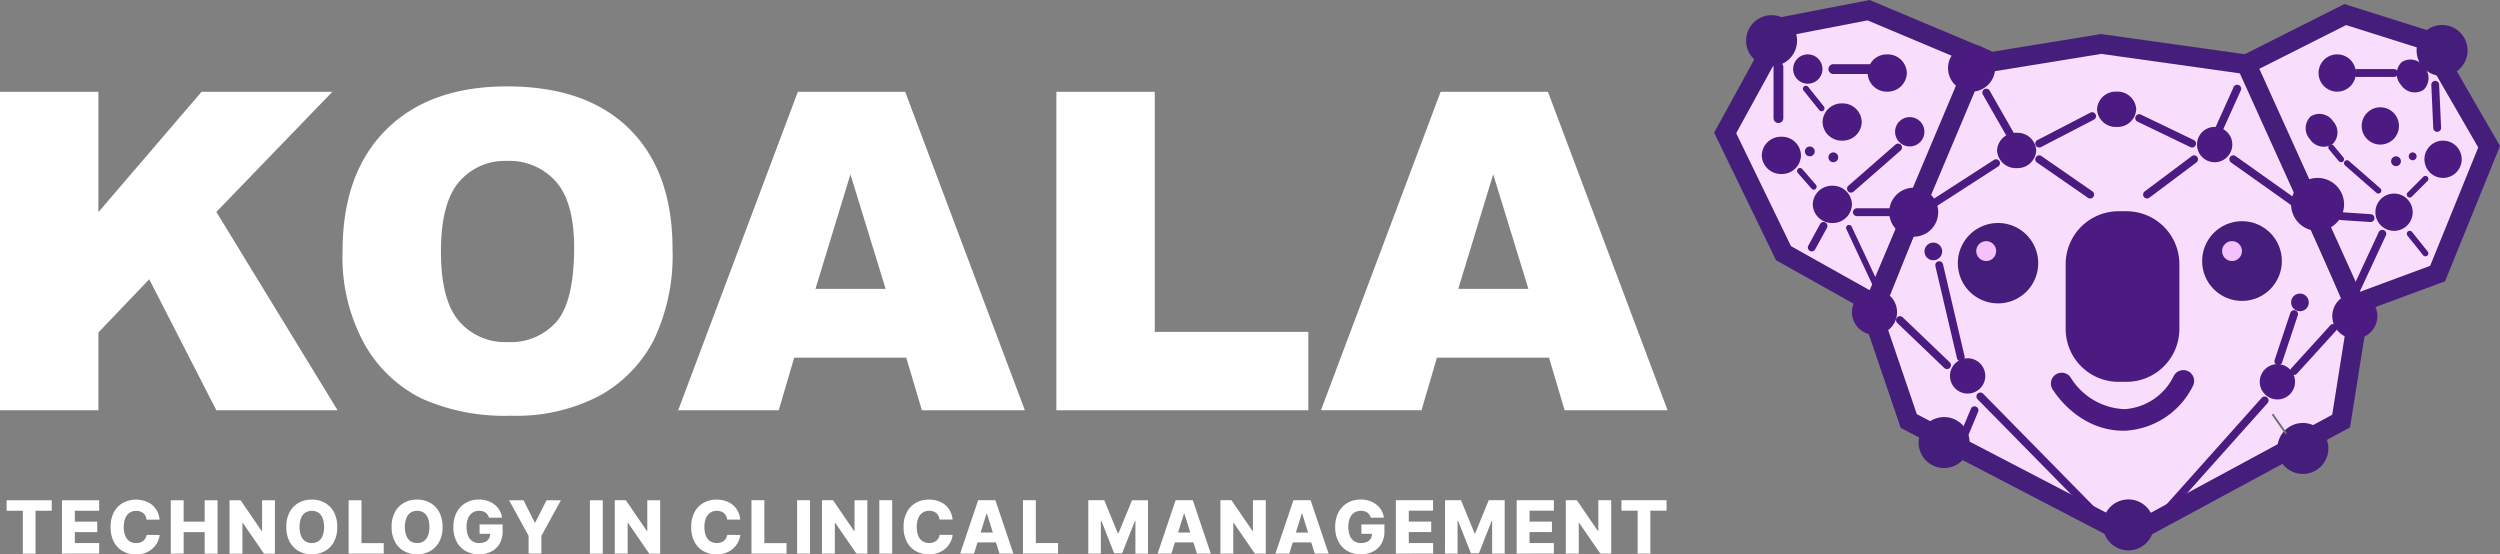 <?xml version="1.0" encoding="UTF-8"?>
<svg xmlns="http://www.w3.org/2000/svg" width="238.862" height="52.963" viewBox="0 0 238.862 52.963">
  <rect x="0" y="0" width="238.862" height="52.963" fill="#808080" stroke="none"/>
  <g id="Grupo_201" data-name="Grupo 201" transform="translate(-391 -289)">
    <g id="Grupo_5" data-name="Grupo 5" transform="translate(391 297.253)">
      <path id="Trazado_74" data-name="Trazado 74" d="M7.57-73.74h9.4v11.5l9.858-11.5H39.325L28.242-62.263,39.823-43.314H28.242L21.829-55.829l-4.857,5.085v7.43H7.57ZM40.3-58.506q0-7.451,4.151-11.6t11.56-4.151q7.6,0,11.706,4.078t4.109,11.425a18.731,18.731,0,0,1-1.8,8.748,12.8,12.8,0,0,1-5.189,5.313,17.128,17.128,0,0,1-8.458,1.9,19.461,19.461,0,0,1-8.52-1.64A12.828,12.828,0,0,1,42.4-49.623,17.228,17.228,0,0,1,40.3-58.506Zm9.4.042q0,4.608,1.712,6.621a5.8,5.8,0,0,0,4.659,2.013A5.794,5.794,0,0,0,60.764-51.8q1.66-1.972,1.66-7.077,0-4.3-1.733-6.278a5.925,5.925,0,0,0-4.7-1.982,5.712,5.712,0,0,0-4.566,2.013Q49.7-63.114,49.7-58.465ZM94.159-48.336H83.449l-1.474,5.023H72.366L83.8-73.74H94.055l11.436,30.426H95.653Zm-1.972-6.579L88.825-65.853,85.483-54.915ZM108.5-73.74h9.4v22.934h14.674v7.492H108.5Zm47.071,25.4H144.862l-1.474,5.023h-9.609L145.215-73.74h10.253L166.9-43.314h-9.838ZM153.6-54.915l-3.362-10.938L146.9-54.915Z" transform="translate(-7.57 74.259)" fill="#fff"></path>
      <path id="Trazado_75" data-name="Trazado 75" d="M.531-11.462v-1H4.84v1H3.293v4.1H2.078v-4.1Zm5.285,4.1v-5.1H9.371v1H7.047v1.045h2.14v1H7.047v1.047H9.371v1Zm9.325-3.249H13.9a1.03,1.03,0,0,0-.1-.346.86.86,0,0,0-.205-.264.89.89,0,0,0-.3-.169,1.179,1.179,0,0,0-.382-.059,1.105,1.105,0,0,0-.638.182,1.148,1.148,0,0,0-.41.526,2.167,2.167,0,0,0-.143.831,2.192,2.192,0,0,0,.145.85,1.107,1.107,0,0,0,.411.516,1.124,1.124,0,0,0,.627.173,1.24,1.24,0,0,0,.372-.053.914.914,0,0,0,.3-.154.858.858,0,0,0,.212-.246.974.974,0,0,0,.115-.329l1.246.008a1.941,1.941,0,0,1-.2.666,2.094,2.094,0,0,1-.447.6,2.125,2.125,0,0,1-.691.429,2.532,2.532,0,0,1-.932.16,2.5,2.5,0,0,1-1.238-.3,2.173,2.173,0,0,1-.863-.89,2.961,2.961,0,0,1-.316-1.424,2.926,2.926,0,0,1,.321-1.427,2.2,2.2,0,0,1,.869-.888,2.488,2.488,0,0,1,1.227-.3,2.748,2.748,0,0,1,.856.128,2.117,2.117,0,0,1,.692.373,1.91,1.91,0,0,1,.486.6A2.218,2.218,0,0,1,15.142-10.615Zm1.072,3.249v-5.1h1.23v2.047h2.009v-2.047h1.23v5.1h-1.23V-9.415H17.445v2.049Zm9.95-5.1v5.1H25.121l-2.029-2.943h-.034v2.943h-1.23v-5.1h1.059l2.007,2.937h.042v-2.937Zm5.954,2.549A2.912,2.912,0,0,1,31.8-8.488a2.2,2.2,0,0,1-.875.888,2.519,2.519,0,0,1-1.235.3A2.508,2.508,0,0,1,28.447-7.6a2.212,2.212,0,0,1-.873-.89,2.91,2.91,0,0,1-.322-1.423,2.919,2.919,0,0,1,.322-1.427,2.2,2.2,0,0,1,.873-.888,2.521,2.521,0,0,1,1.238-.3,2.519,2.519,0,0,1,1.235.3,2.2,2.2,0,0,1,.875.888A2.912,2.912,0,0,1,32.119-9.914Zm-1.258,0a2.223,2.223,0,0,0-.141-.842,1.116,1.116,0,0,0-.4-.52,1.1,1.1,0,0,0-.63-.177,1.1,1.1,0,0,0-.63.177,1.116,1.116,0,0,0-.4.52,2.223,2.223,0,0,0-.141.842,2.223,2.223,0,0,0,.141.842,1.116,1.116,0,0,0,.4.52,1.1,1.1,0,0,0,.63.177,1.1,1.1,0,0,0,.63-.177,1.116,1.116,0,0,0,.4-.52A2.223,2.223,0,0,0,30.861-9.914Zm2.347,2.549v-5.1h1.23v4.1H36.56v1ZM42.18-9.914a2.912,2.912,0,0,1-.323,1.427,2.2,2.2,0,0,1-.875.888,2.519,2.519,0,0,1-1.235.3A2.508,2.508,0,0,1,38.508-7.6a2.212,2.212,0,0,1-.873-.89,2.91,2.91,0,0,1-.322-1.423,2.919,2.919,0,0,1,.322-1.427,2.2,2.2,0,0,1,.873-.888,2.521,2.521,0,0,1,1.238-.3,2.519,2.519,0,0,1,1.235.3,2.2,2.2,0,0,1,.875.888A2.912,2.912,0,0,1,42.18-9.914Zm-1.258,0a2.223,2.223,0,0,0-.141-.842,1.116,1.116,0,0,0-.4-.52,1.1,1.1,0,0,0-.63-.177,1.1,1.1,0,0,0-.63.177,1.116,1.116,0,0,0-.4.52,2.223,2.223,0,0,0-.141.842,2.223,2.223,0,0,0,.141.842,1.116,1.116,0,0,0,.4.52,1.1,1.1,0,0,0,.63.177,1.1,1.1,0,0,0,.63-.177,1.116,1.116,0,0,0,.4-.52A2.223,2.223,0,0,0,40.922-9.914Zm5.692-.884a.909.909,0,0,0-.125-.276.817.817,0,0,0-.2-.206.879.879,0,0,0-.274-.129,1.244,1.244,0,0,0-.339-.044,1.126,1.126,0,0,0-.64.18,1.151,1.151,0,0,0-.417.522,2.1,2.1,0,0,0-.146.829,2.2,2.2,0,0,0,.142.837,1.138,1.138,0,0,0,.411.528,1.131,1.131,0,0,0,.65.182,1.34,1.34,0,0,0,.576-.111.8.8,0,0,0,.356-.316.926.926,0,0,0,.121-.481l.229.028H45.717v-.9h2.2v.675a2.258,2.258,0,0,1-.289,1.172,1.94,1.94,0,0,1-.8.749,2.5,2.5,0,0,1-1.162.261,2.534,2.534,0,0,1-1.283-.317,2.195,2.195,0,0,1-.861-.9,2.944,2.944,0,0,1-.309-1.392A3.093,3.093,0,0,1,43.4-11.02a2.354,2.354,0,0,1,.521-.825,2.239,2.239,0,0,1,.777-.513,2.567,2.567,0,0,1,.952-.175,2.6,2.6,0,0,1,.825.127,2.207,2.207,0,0,1,.676.359,1.921,1.921,0,0,1,.479.55,1.808,1.808,0,0,1,.23.7Zm1.922-1.665h1.376l1.079,2.132h.044l1.079-2.132h1.376L51.624-9.068v1.7H50.4v-1.7Zm8.954,0v5.1h-1.23v-5.1Zm5.48,0v5.1H61.927L59.9-10.309h-.034v2.943h-1.23v-5.1h1.059L61.7-9.526h.042v-2.937Zm7.652,1.848H69.376a1.029,1.029,0,0,0-.1-.346.86.86,0,0,0-.205-.264.89.89,0,0,0-.3-.169,1.179,1.179,0,0,0-.382-.059,1.105,1.105,0,0,0-.638.182,1.149,1.149,0,0,0-.41.526,2.167,2.167,0,0,0-.143.831,2.192,2.192,0,0,0,.145.85,1.107,1.107,0,0,0,.411.516,1.124,1.124,0,0,0,.627.173,1.24,1.24,0,0,0,.372-.053.914.914,0,0,0,.3-.154.858.858,0,0,0,.212-.246.974.974,0,0,0,.115-.329l1.246.008a1.94,1.94,0,0,1-.2.666,2.094,2.094,0,0,1-.447.6,2.125,2.125,0,0,1-.691.429,2.532,2.532,0,0,1-.932.16,2.5,2.5,0,0,1-1.238-.3,2.173,2.173,0,0,1-.863-.89,2.961,2.961,0,0,1-.316-1.424,2.926,2.926,0,0,1,.321-1.427,2.2,2.2,0,0,1,.869-.888,2.488,2.488,0,0,1,1.228-.3,2.748,2.748,0,0,1,.856.128,2.117,2.117,0,0,1,.692.373,1.911,1.911,0,0,1,.486.6A2.218,2.218,0,0,1,70.622-10.615Zm1.072,3.249v-5.1h1.23v4.1h2.122v1Zm5.592-5.1v5.1h-1.23v-5.1Zm5.48,0v5.1H81.723l-2.029-2.943h-.034v2.943H78.43v-5.1H79.49L81.5-9.526h.042v-2.937Zm2.374,0v5.1h-1.23v-5.1Zm5.771,1.848H89.666a1.03,1.03,0,0,0-.1-.346.86.86,0,0,0-.205-.264.89.89,0,0,0-.3-.169,1.179,1.179,0,0,0-.382-.059,1.105,1.105,0,0,0-.638.182,1.149,1.149,0,0,0-.41.526,2.167,2.167,0,0,0-.143.831,2.192,2.192,0,0,0,.145.85,1.107,1.107,0,0,0,.411.516,1.124,1.124,0,0,0,.627.173,1.24,1.24,0,0,0,.372-.053.914.914,0,0,0,.3-.154.858.858,0,0,0,.212-.246.974.974,0,0,0,.115-.329l1.246.008a1.94,1.94,0,0,1-.2.666,2.094,2.094,0,0,1-.447.6,2.125,2.125,0,0,1-.691.429,2.532,2.532,0,0,1-.932.16,2.5,2.5,0,0,1-1.238-.3,2.173,2.173,0,0,1-.863-.89,2.961,2.961,0,0,1-.316-1.424,2.926,2.926,0,0,1,.321-1.427,2.2,2.2,0,0,1,.869-.888,2.488,2.488,0,0,1,1.228-.3,2.748,2.748,0,0,1,.856.128,2.117,2.117,0,0,1,.692.373,1.91,1.91,0,0,1,.486.6A2.218,2.218,0,0,1,90.912-10.615Zm2.046,3.249H91.634l1.72-5.1H95l1.72,5.1H95.391l-1.2-3.813h-.04Zm-.175-2.007h2.768v.938H92.783Zm4.853,2.007v-5.1h1.23v4.1h2.122v1Zm6.242-5.1H105.4L106.7-9.307h.06l1.294-3.156h1.525v5.1h-1.2V-10.5h-.042L107.11-7.4h-.765l-1.227-3.116h-.042v3.148h-1.2Zm7.943,5.1H110.5l1.72-5.1h1.641l1.72,5.1h-1.324l-1.2-3.813h-.04Zm-.175-2.007h2.768v.938h-2.768Zm9.19-3.09v5.1h-1.043l-2.029-2.943h-.034v2.943H116.5v-5.1h1.059l2.007,2.937h.042v-2.937Zm2.245,5.1h-1.324l1.72-5.1h1.641l1.72,5.1h-1.324l-1.2-3.813h-.04Zm-.175-2.007h2.768v.938h-2.768Zm7.959-1.426a.909.909,0,0,0-.125-.276.817.817,0,0,0-.2-.206.879.879,0,0,0-.274-.129,1.244,1.244,0,0,0-.339-.044,1.126,1.126,0,0,0-.64.18,1.151,1.151,0,0,0-.417.522,2.1,2.1,0,0,0-.146.829,2.205,2.205,0,0,0,.142.837,1.139,1.139,0,0,0,.411.528,1.131,1.131,0,0,0,.65.182,1.34,1.34,0,0,0,.576-.111.8.8,0,0,0,.356-.316.926.926,0,0,0,.121-.481l.229.028H129.97v-.9h2.2v.675a2.258,2.258,0,0,1-.289,1.172,1.94,1.94,0,0,1-.8.749,2.5,2.5,0,0,1-1.162.261,2.534,2.534,0,0,1-1.283-.317,2.195,2.195,0,0,1-.861-.9,2.944,2.944,0,0,1-.309-1.392,3.093,3.093,0,0,1,.187-1.114,2.354,2.354,0,0,1,.521-.825,2.239,2.239,0,0,1,.777-.513,2.567,2.567,0,0,1,.952-.175,2.6,2.6,0,0,1,.825.127,2.207,2.207,0,0,1,.676.359,1.921,1.921,0,0,1,.479.55,1.808,1.808,0,0,1,.23.7Zm2.4,3.433v-5.1h3.554v1H134.5v1.045h2.14v1H134.5v1.047h2.324v1Zm4.7-5.1h1.525l1.294,3.156h.06l1.294-3.156h1.525v5.1h-1.2V-10.5h-.042L141.2-7.4h-.765L139.2-10.514h-.042v3.148h-1.2Zm6.842,5.1v-5.1h3.554v1h-2.324v1.045h2.14v1h-2.14v1.047h2.324v1Zm9.035-5.1v5.1H152.8l-2.029-2.943h-.034v2.943H149.5v-5.1h1.059l2.007,2.937h.042v-2.937Zm.977,1v-1h4.309v1h-1.547v4.1h-1.215v-4.1Z" transform="translate(0.104 52.007)" fill="#fff"></path>
    </g>
    <g id="Grupo_4" data-name="Grupo 4" transform="translate(554.777 289)">
      <path id="Trazado_1" data-name="Trazado 1" d="M290.827,110.7l12.353-2.01,14.3,2.01,10.266,23.746-1.634,10.274-20.262,10.948L284.8,144.715l-3.5-10.274Z" transform="translate(-266.203 -104.484)" fill="#f9ddfc"></path>
      <path id="Trazado_1_-_Contorno" data-name="Trazado 1 - Contorno" d="M298.838,103.628l14.957,2.1,10.583,24.479-1.749,11-21.106,11.4L279.7,141.263l-3.734-10.958,9.853-24.559Zm13.655,3.812-13.634-1.917-11.691,1.9-9.2,22.933,3.268,9.59,20.271,10.546L320.924,140l1.518-9.548Z" transform="translate(-261.871 -100.375)" fill="#451e7c"></path>
      <path id="Trazado_2" data-name="Trazado 2" d="M482.62,121.358l7.891-2.925,4.919-12.115-5.86-10.137-7.887-2.49-9.431,4.751Z" transform="translate(-421.386 -92.299)" fill="#f9ddfc"></path>
      <path id="Trazado_2_-_Contorno" data-name="Trazado 2 - Contorno" d="M476.818,118.168l-11.1-24.53,10.574-5.326,8.6,2.715,6.271,10.849L485.915,114.8ZM468.167,94.5l9.638,21.3,6.685-2.478,4.591-11.308-5.448-9.426-7.177-2.266Z" transform="translate(-416.077 -87.927)" fill="#451e7c"></path>
      <path id="Trazado_3" data-name="Trazado 3" d="M220.589,119.541l-8.688-4.868-5.574-11.491L211.9,93.027l8.126-1.571,10.539,4.43Z" transform="translate(-205.273 -90.482)" fill="#f9ddfc"></path>
      <path id="Trazado_3_-_Contorno" data-name="Trazado 3 - Contorno" d="M216.473,116.647l-9.859-5.524L200.7,98.932l6.018-10.964,8.837-1.709,11.665,4.9Zm-8.43-6.871,7.518,4.212,9.205-21.826-9.412-3.957-7.416,1.434-5.13,9.345Z" transform="translate(-200.701 -86.259)" fill="#451e7c"></path>
      <g id="Grupo_1" data-name="Grupo 1" transform="translate(23.284 21.306)">
        <path id="Trazado_4" data-name="Trazado 4" d="M3.84,0A3.84,3.84,0,1,1,0,3.84,3.84,3.84,0,0,1,3.84,0Z" fill="#451e7c"></path>
        <circle id="Elipse_2" data-name="Elipse 2" cx="0.952" cy="0.952" r="0.952" transform="translate(1.758 1.731)" fill="#f5c1fa"></circle>
      </g>
      <g id="Grupo_2" data-name="Grupo 2" transform="translate(46.625 21.133)">
        <circle id="Elipse_1" data-name="Elipse 1" cx="3.809" cy="3.809" r="3.809" transform="translate(0 0)" fill="#451e7c"></circle>
        <circle id="Elipse_2-2" data-name="Elipse 2" cx="0.952" cy="0.952" r="0.952" transform="translate(1.904 1.904)" fill="#f5c1fa"></circle>
      </g>
      <path id="Trazado_24" data-name="Trazado 24" d="M5.058,0h.749a5.058,5.058,0,0,1,5.058,5.058v6.182A5.058,5.058,0,0,1,5.807,16.3H5.058A5.058,5.058,0,0,1,0,11.239V5.058A5.058,5.058,0,0,1,5.058,0Z" transform="translate(33.586 20.182)" fill="#4b1b81"></path>
      <path id="Trazado_73" data-name="Trazado 73" d="M2.435,0A2.435,2.435,0,1,1,0,2.435,2.435,2.435,0,0,1,2.435,0Z" transform="translate(37.145 47.718)" fill="#451e7c"></path>
      <path id="Trazado_72" data-name="Trazado 72" d="M2.435,0A2.435,2.435,0,1,1,0,2.435,2.435,2.435,0,0,1,2.435,0Z" transform="translate(53.816 40.412)" fill="#451e7c"></path>
      <path id="Trazado_70" data-name="Trazado 70" d="M2.435,0A2.435,2.435,0,1,1,0,2.435,2.435,2.435,0,0,1,2.435,0Z" transform="translate(19.537 39.85)" fill="#451e7c"></path>
      <path id="Trazado_8" data-name="Trazado 8" d="M2.435,0A2.435,2.435,0,1,1,0,2.435,2.435,2.435,0,0,1,2.435,0Z" transform="translate(3.053 1.45)" fill="#451e7c"></path>
      <path id="Trazado_61" data-name="Trazado 61" d="M2.435,0A2.435,2.435,0,1,1,0,2.435,2.435,2.435,0,0,1,2.435,0Z" transform="translate(67.116 2.387)" fill="#451e7c"></path>
      <path id="Trazado_9" data-name="Trazado 9" d="M1.4,0A1.4,1.4,0,1,1,0,1.4,1.4,1.4,0,0,1,1.4,0Z" transform="translate(7.549 5.196)" fill="#4b1b81"></path>
      <path id="Trazado_12" data-name="Trazado 12" d="M1.4,0A1.4,1.4,0,1,1,0,1.4,1.4,1.4,0,0,1,1.4,0Z" transform="translate(17.289 11.191)" fill="#4b1b81"></path>
      <path id="Trazado_13" data-name="Trazado 13" d="M1.873,0A1.787,1.787,0,0,1,3.746,1.686,1.787,1.787,0,0,1,1.873,3.372,1.787,1.787,0,0,1,0,1.686,1.787,1.787,0,0,1,1.873,0Z" transform="translate(36.583 8.756)" fill="#4b1b81"></path>
      <path id="Trazado_14" data-name="Trazado 14" d="M1.873,0A1.787,1.787,0,0,1,3.746,1.686,1.787,1.787,0,0,1,1.873,3.372,1.787,1.787,0,0,1,0,1.686,1.787,1.787,0,0,1,1.873,0Z" transform="translate(27.03 12.689)" fill="#4b1b81"></path>
      <path id="Trazado_25" data-name="Trazado 25" d="M1.686,0A1.686,1.686,0,1,1,0,1.686,1.686,1.686,0,0,1,1.686,0Z" transform="translate(46.136 12.127)" fill="#4b1b81"></path>
      <path id="Trazado_54" data-name="Trazado 54" d="M.843,0A.843.843,0,1,1,0,.843.843.843,0,0,1,.843,0Z" transform="translate(55.128 28.049)" fill="#4b1b81"></path>
      <path id="Trazado_26" data-name="Trazado 26" d="M.843,0A.843.843,0,1,1,0,.843.843.843,0,0,1,.843,0Z" transform="translate(20.099 23.179)" fill="#4b1b81"></path>
      <path id="Trazado_65" data-name="Trazado 65" d="M1.686,0A1.686,1.686,0,1,1,0,1.686,1.686,1.686,0,0,1,1.686,0Z" transform="translate(22.534 34.231)" fill="#4b1b81"></path>
      <path id="Trazado_66" data-name="Trazado 66" d="M1.686,0A1.686,1.686,0,1,1,0,1.686,1.686,1.686,0,0,1,1.686,0Z" transform="translate(52.131 34.793)" fill="#4b1b81"></path>
      <path id="Trazado_55" data-name="Trazado 55" d="M2.154,0A2.154,2.154,0,1,1,0,2.154,2.154,2.154,0,0,1,2.154,0Z" transform="translate(59.061 28.049)" fill="#4b1b81"></path>
      <path id="Trazado_53" data-name="Trazado 53" d="M2.154,0A2.154,2.154,0,1,1,0,2.154,2.154,2.154,0,0,1,2.154,0Z" transform="translate(13.168 27.675)" fill="#4b1b81"></path>
      <path id="Trazado_10" data-name="Trazado 10" d="M1.873,0A1.828,1.828,0,0,1,3.746,1.78a1.828,1.828,0,0,1-1.873,1.78A1.828,1.828,0,0,1,0,1.78,1.828,1.828,0,0,1,1.873,0Z" transform="translate(14.667 5.196)" fill="#4b1b81"></path>
      <path id="Trazado_15" data-name="Trazado 15" d="M1.873,0A1.828,1.828,0,0,1,3.746,1.78a1.828,1.828,0,0,1-1.873,1.78A1.828,1.828,0,0,1,0,1.78,1.828,1.828,0,0,1,1.873,0Z" transform="translate(10.359 9.879)" fill="#4b1b81"></path>
      <path id="Trazado_16" data-name="Trazado 16" d="M1.873,0A1.828,1.828,0,0,1,3.746,1.78a1.828,1.828,0,0,1-1.873,1.78A1.828,1.828,0,0,1,0,1.78,1.828,1.828,0,0,1,1.873,0Z" transform="translate(4.552 13.064)" fill="#4b1b81"></path>
      <path id="Trazado_27" data-name="Trazado 27" d="M1.873,0A1.828,1.828,0,0,1,3.746,1.78a1.828,1.828,0,0,1-1.873,1.78A1.828,1.828,0,0,1,0,1.78,1.828,1.828,0,0,1,1.873,0Z" transform="translate(9.422 17.747)" fill="#4b1b81"></path>
      <path id="Trazado_28" data-name="Trazado 28" d="M2.341,0A2.341,2.341,0,1,1,0,2.341,2.341,2.341,0,0,1,2.341,0Z" transform="translate(16.727 17.934)" fill="#4b1b81"></path>
      <path id="Trazado_29" data-name="Trazado 29" d="M.468,0A.468.468,0,1,1,0,.468.468.468,0,0,1,.468,0Z" transform="translate(8.673 14)" fill="#4b1b81"></path>
      <path id="Trazado_30" data-name="Trazado 30" d="M.468,0A.468.468,0,1,1,0,.468.468.468,0,0,1,.468,0Z" transform="translate(10.921 14.562)" fill="#4b1b81"></path>
      <path id="Trazado_11" data-name="Trazado 11" d="M2.248,0A2.248,2.248,0,1,1,0,2.248,2.248,2.248,0,0,1,2.248,0Z" transform="translate(22.347 4.26)" fill="#4b1b81"></path>
      <path id="Trazado_31" data-name="Trazado 31" d="M2.529,0A2.529,2.529,0,1,1,0,2.529,2.529,2.529,0,0,1,2.529,0Z" transform="translate(55.128 16.998)" fill="#4b1b81"></path>
      <path id="Trazado_44" data-name="Trazado 44" d="M1.78,0A1.78,1.78,0,1,1,0,1.78,1.78,1.78,0,0,1,1.78,0Z" transform="translate(63.182 18.496)" fill="#4b1b81"></path>
      <path id="Trazado_63" data-name="Trazado 63" d="M1.78,0A1.78,1.78,0,1,1,0,1.78,1.78,1.78,0,0,1,1.78,0Z" transform="translate(67.865 13.438)" fill="#4b1b81"></path>
      <path id="Trazado_45" data-name="Trazado 45" d="M1.78,0A1.78,1.78,0,1,1,0,1.78,1.78,1.78,0,0,1,1.78,0Z" transform="translate(61.871 10.254)" fill="#4b1b81"></path>
      <path id="Trazado_32" data-name="Trazado 32" d="M1.78,0A1.78,1.78,0,1,1,0,1.78,1.78,1.78,0,0,1,1.78,0Z" transform="translate(57.75 5.196)" fill="#4b1b81"></path>
      <path id="Trazado_33" data-name="Trazado 33" d="M1.4,0a1.565,1.565,0,0,1,1.4,1.686A1.565,1.565,0,0,1,1.4,3.372,1.565,1.565,0,0,1,0,1.686,1.565,1.565,0,0,1,1.4,0Z" transform="matrix(0.788, -0.616, 0.616, 0.788, 55.895, 11.984)" fill="#4b1b81"></path>
      <path id="Trazado_51" data-name="Trazado 51" d="M1.4,0a1.565,1.565,0,0,1,1.4,1.686A1.565,1.565,0,0,1,1.4,3.372,1.565,1.565,0,0,1,0,1.686,1.565,1.565,0,0,1,1.4,0Z" transform="matrix(0.788, -0.616, 0.616, 0.788, 64.596, 6.793)" fill="#4b1b81"></path>
      <path id="Trazado_17" data-name="Trazado 17" d="M-2.032,3.307A.468.468,0,0,1-2.5,2.839v-4.87A.468.468,0,0,1-2.032-2.5a.468.468,0,0,1,.468.468v4.87A.468.468,0,0,1-2.032,3.307Z" transform="translate(8.176 8.446)" fill="#4b1b81"></path>
      <path id="Trazado_18" data-name="Trazado 18" d="M1.34-1.563H-2.032A.468.468,0,0,1-2.5-2.032.468.468,0,0,1-2.032-2.5H1.34a.468.468,0,0,1,.468.468A.468.468,0,0,1,1.34-1.563Z" transform="translate(13.421 8.633)" fill="#4b1b81"></path>
      <path id="Trazado_19" data-name="Trazado 19" d="M.28.935A.28.28,0,0,1,.06.83l-1.5-1.873a.281.281,0,0,1,.044-.395A.281.281,0,0,1-1-1.395L.5.479A.281.281,0,0,1,.28.935Z" transform="translate(9.985 9.694)" fill="#4b1b81"></path>
      <path id="Trazado_34" data-name="Trazado 34" d="M.092.56a.28.28,0,0,1-.212-.1l-1.311-1.5a.281.281,0,0,1,.026-.4.281.281,0,0,1,.4.026L.3.094A.281.281,0,0,1,.092.56Z" transform="translate(9.423 17.561)" fill="#4b1b81"></path>
      <path id="Trazado_35" data-name="Trazado 35" d="M-1.626.81A.373.373,0,0,1-1.805.764.375.375,0,0,1-1.955.255L-.831-1.805a.375.375,0,0,1,.508-.149.375.375,0,0,1,.149.508L-1.3.614A.375.375,0,0,1-1.626.81Z" transform="translate(10.954 23.212)" fill="#4b1b81"></path>
      <path id="Trazado_20" data-name="Trazado 20" d="M-1.625,2.683a.374.374,0,0,1-.282-.128.375.375,0,0,1,.035-.529l4.5-3.934a.375.375,0,0,1,.529.035.375.375,0,0,1-.035.529l-4.5,3.934A.373.373,0,0,1-1.625,2.683Z" transform="translate(14.7 15.719)" fill="#4b1b81"></path>
      <path id="Trazado_36" data-name="Trazado 36" d="M1.559-1.251H-1.625A.375.375,0,0,1-2-1.625.375.375,0,0,1-1.625-2H1.559a.375.375,0,0,1,.375.375A.375.375,0,0,1,1.559-1.251Z" transform="translate(15.262 21.901)" fill="#4b1b81"></path>
      <path id="Trazado_37" data-name="Trazado 37" d="M1.591,5.056a.281.281,0,0,1-.255-.162L-1.474-1.1a.281.281,0,0,1,.135-.374.281.281,0,0,1,.374.135l2.81,5.994a.281.281,0,0,1-.254.4Z" transform="translate(14.107 22.993)" fill="#4b1b81"></path>
      <path id="Trazado_38" data-name="Trazado 38" d="M-1.625,2.5a.374.374,0,0,1-.315-.172.375.375,0,0,1,.112-.518L3.978-1.94a.375.375,0,0,1,.518.112.375.375,0,0,1-.112.518L-1.422,2.436A.373.373,0,0,1-1.625,2.5Z" transform="translate(22.755 17.218)" fill="#4b1b81"></path>
      <path id="Trazado_21" data-name="Trazado 21" d="M.623,2.683A.374.374,0,0,1,.3,2.494L-1.951-1.44a.375.375,0,0,1,.139-.511.375.375,0,0,1,.511.139L.947,2.122a.375.375,0,0,1-.325.561Z" transform="translate(27.625 10.475)" fill="#4b1b81"></path>
      <path id="Trazado_22" data-name="Trazado 22" d="M-1.625,1.371a.375.375,0,0,1-.333-.2A.375.375,0,0,1-1.8.664L3.259-1.958a.375.375,0,0,1,.505.16.375.375,0,0,1-.16.505L-1.453,1.329A.373.373,0,0,1-1.625,1.371Z" transform="translate(32.683 12.723)" fill="#4b1b81"></path>
      <path id="Trazado_39" data-name="Trazado 39" d="M3.244,2.121a.373.373,0,0,1-.213-.067l-4.87-3.372a.375.375,0,0,1-.095-.521.375.375,0,0,1,.521-.095l4.87,3.372a.375.375,0,0,1-.214.683Z" transform="translate(32.683 16.844)" fill="#4b1b81"></path>
      <path id="Trazado_46" data-name="Trazado 46" d="M.434,7.553A.375.375,0,0,1,.07,7.264l-2.061-8.8a.375.375,0,0,1,.279-.45.375.375,0,0,1,.45.279L.8,7.093a.375.375,0,0,1-.365.46Z" transform="translate(23.13 26.959)" fill="#4b1b81"></path>
      <path id="Trazado_58" data-name="Trazado 58" d="M2.87,3.058a.373.373,0,0,1-.259-.1l-4.5-4.308a.375.375,0,0,1-.011-.53.375.375,0,0,1,.53-.011l4.5,4.308a.375.375,0,0,1-.259.645Z" transform="translate(19.383 32.203)" fill="#4b1b81"></path>
      <path id="Trazado_40" data-name="Trazado 40" d="M-1.625,2.121a.374.374,0,0,1-.3-.15.375.375,0,0,1,.075-.524l4.5-3.372a.375.375,0,0,1,.524.075.375.375,0,0,1-.075.524L-1.4,2.046A.373.373,0,0,1-1.625,2.121Z" transform="translate(42.985 16.843)" fill="#4b1b81"></path>
      <path id="Trazado_23" data-name="Trazado 23" d="M3.432,1.184a.373.373,0,0,1-.162-.037L-1.788-1.288a.375.375,0,0,1-.175-.5.375.375,0,0,1,.5-.175L3.594.472a.375.375,0,0,1-.163.712Z" transform="translate(42.236 12.91)" fill="#4b1b81"></path>
      <path id="Trazado_41" data-name="Trazado 41" d="M-1.626,2.5a.373.373,0,0,1-.154-.033.375.375,0,0,1-.188-.5L-.282-1.78a.375.375,0,0,1,.5-.188.375.375,0,0,1,.188.5L-1.284,2.274A.375.375,0,0,1-1.626,2.5Z" transform="translate(49.916 10.1)" fill="#4b1b81"></path>
      <path id="Trazado_42" data-name="Trazado 42" d="M4.181,2.87A.373.373,0,0,1,3.965,2.8L-1.842-1.32a.375.375,0,0,1-.089-.522.375.375,0,0,1,.522-.089L4.4,2.19a.375.375,0,0,1-.217.68Z" transform="translate(51.227 16.843)" fill="#4b1b81"></path>
      <path id="Trazado_59" data-name="Trazado 59" d="M-1.626,3.245a.374.374,0,0,1-.119-.019.375.375,0,0,1-.237-.474l1.5-4.5a.375.375,0,0,1,.474-.237.375.375,0,0,1,.237.474l-1.5,4.5A.375.375,0,0,1-1.626,3.245Z" transform="translate(55.536 31.642)" fill="#4b1b81"></path>
      <path id="Trazado_62" data-name="Trazado 62" d="M-1.625,2.87a.373.373,0,0,1-.252-.1A.375.375,0,0,1-1.9,2.244L1.844-1.877A.375.375,0,0,1,2.373-1.9a.375.375,0,0,1,.025.529L-1.348,2.748A.374.374,0,0,1-1.625,2.87Z" transform="translate(57.034 32.953)" fill="#4b1b81"></path>
      <path id="Trazado_67" data-name="Trazado 67" d="M-1.626,9.239a.373.373,0,0,1-.249-.1.375.375,0,0,1-.03-.529L7.461-1.875A.375.375,0,0,1,7.99-1.9a.375.375,0,0,1,.03.529L-1.346,9.114A.374.374,0,0,1-1.626,9.239Z" transform="translate(44.858 39.884)" fill="#4b1b81"></path>
      <path id="Trazado_68" data-name="Trazado 68" d="M9.052,9.614A.373.373,0,0,1,8.785,9.5L-1.893-1.363a.375.375,0,0,1,0-.53.375.375,0,0,1,.53,0L9.319,8.977a.375.375,0,0,1-.267.637Z" transform="translate(27.063 39.509)" fill="#4b1b81"></path>
      <path id="Trazado_69" data-name="Trazado 69" d="M-1.626,1A.373.373,0,0,1-1.77.968a.375.375,0,0,1-.2-.49l.937-2.248a.375.375,0,0,1,.49-.2.375.375,0,0,1,.2.49L-1.28.766A.375.375,0,0,1-1.626,1Z" transform="translate(25.565 40.821)" fill="#4b1b81"></path>
      <path id="Trazado_71" data-name="Trazado 71" d="M.9,1.694-.41-.179l.153-.107L1.055,1.586Z" transform="translate(53.681 39.802)" fill="#707070"></path>
      <path id="Trazado_47" data-name="Trazado 47" d="M-1.626,3.994a.373.373,0,0,1-.158-.035.375.375,0,0,1-.182-.5L.47-1.784a.375.375,0,0,1,.5-.182.375.375,0,0,1,.182.5L-1.286,3.777A.375.375,0,0,1-1.626,3.994Z" transform="translate(63.029 23.962)" fill="#4b1b81"></path>
      <path id="Trazado_48" data-name="Trazado 48" d="M1.185-1.063H1.159l-2.81-.187A.375.375,0,0,1-2-1.65.375.375,0,0,1-1.6-2l2.81.187a.375.375,0,0,1,.349.4A.375.375,0,0,1,1.185-1.063Z" transform="translate(61.53 22.276)" fill="#4b1b81"></path>
      <path id="Trazado_56" data-name="Trazado 56" d="M.28.935A.28.28,0,0,1,.06.83l-1.5-1.873a.281.281,0,0,1,.044-.395A.281.281,0,0,1-1-1.395L.5.479A.281.281,0,0,1,.28.935Z" transform="translate(67.68 23.555)" fill="#4b1b81"></path>
      <path id="Trazado_57" data-name="Trazado 57" d="M-1.219.561a.28.28,0,0,1-.2-.082.281.281,0,0,1,0-.4l1.5-1.5a.281.281,0,0,1,.4,0,.281.281,0,0,1,0,.4l-1.5,1.5A.28.28,0,0,1-1.219.561Z" transform="translate(67.679 18.31)" fill="#4b1b81"></path>
      <path id="Trazado_43" data-name="Trazado 43" d="M-.282.186A.28.28,0,0,1-.5.085l-.937-1.124a.281.281,0,0,1,.036-.4A.281.281,0,0,1-1-1.4L-.067-.275A.281.281,0,0,1-.1.121.28.28,0,0,1-.282.186Z" transform="translate(60.187 15.313)" fill="#4b1b81"></path>
      <path id="Trazado_49" data-name="Trazado 49" d="M1.778,1.684a.28.28,0,0,1-.185-.07l-3-2.622a.281.281,0,0,1-.026-.4.281.281,0,0,1,.4-.026l3,2.622a.281.281,0,0,1-.185.492Z" transform="translate(61.685 16.812)" fill="#4b1b81"></path>
      <path id="Trazado_64" data-name="Trazado 64" d="M-1.438,2.87a.375.375,0,0,1-.374-.358L-2-1.608A.375.375,0,0,1-1.642-2a.375.375,0,0,1,.391.357l.187,4.121a.375.375,0,0,1-.357.391Z" transform="translate(70.521 9.725)" fill="#4b1b81"></path>
      <path id="Trazado_50" data-name="Trazado 50" d="M1.934-1.251H-1.625A.375.375,0,0,1-2-1.625.375.375,0,0,1-1.625-2H1.934a.375.375,0,0,1,.375.375A.375.375,0,0,1,1.934-1.251Z" transform="translate(63.028 8.601)" fill="#4b1b81"></path>
      <path id="Trazado_52" data-name="Trazado 52" d="M.468,0A.468.468,0,1,1,0,.468.468.468,0,0,1,.468,0Z" transform="translate(64.681 14.937)" fill="#4b1b81"></path>
      <path id="Trazado_60" data-name="Trazado 60" d="M.375,0A.375.375,0,1,1,0,.375.375.375,0,0,1,.375,0Z" transform="translate(66.367 14.562)" fill="#4b1b81"></path>
      <path id="Trazado_5" data-name="Trazado 5" d="M379.491,279.953c-4.377,0-6.694-3.819-6.792-3.984a1.03,1.03,0,0,1,1.77-1.055,6.322,6.322,0,0,0,5.128,2.977,5.628,5.628,0,0,0,4.677-3.127,1.03,1.03,0,1,1,1.874.858,7.668,7.668,0,0,1-6.511,4.329Z" transform="translate(-340.379 -238.8)" fill="#4b1b81"></path>
    </g>
  </g>
</svg>
